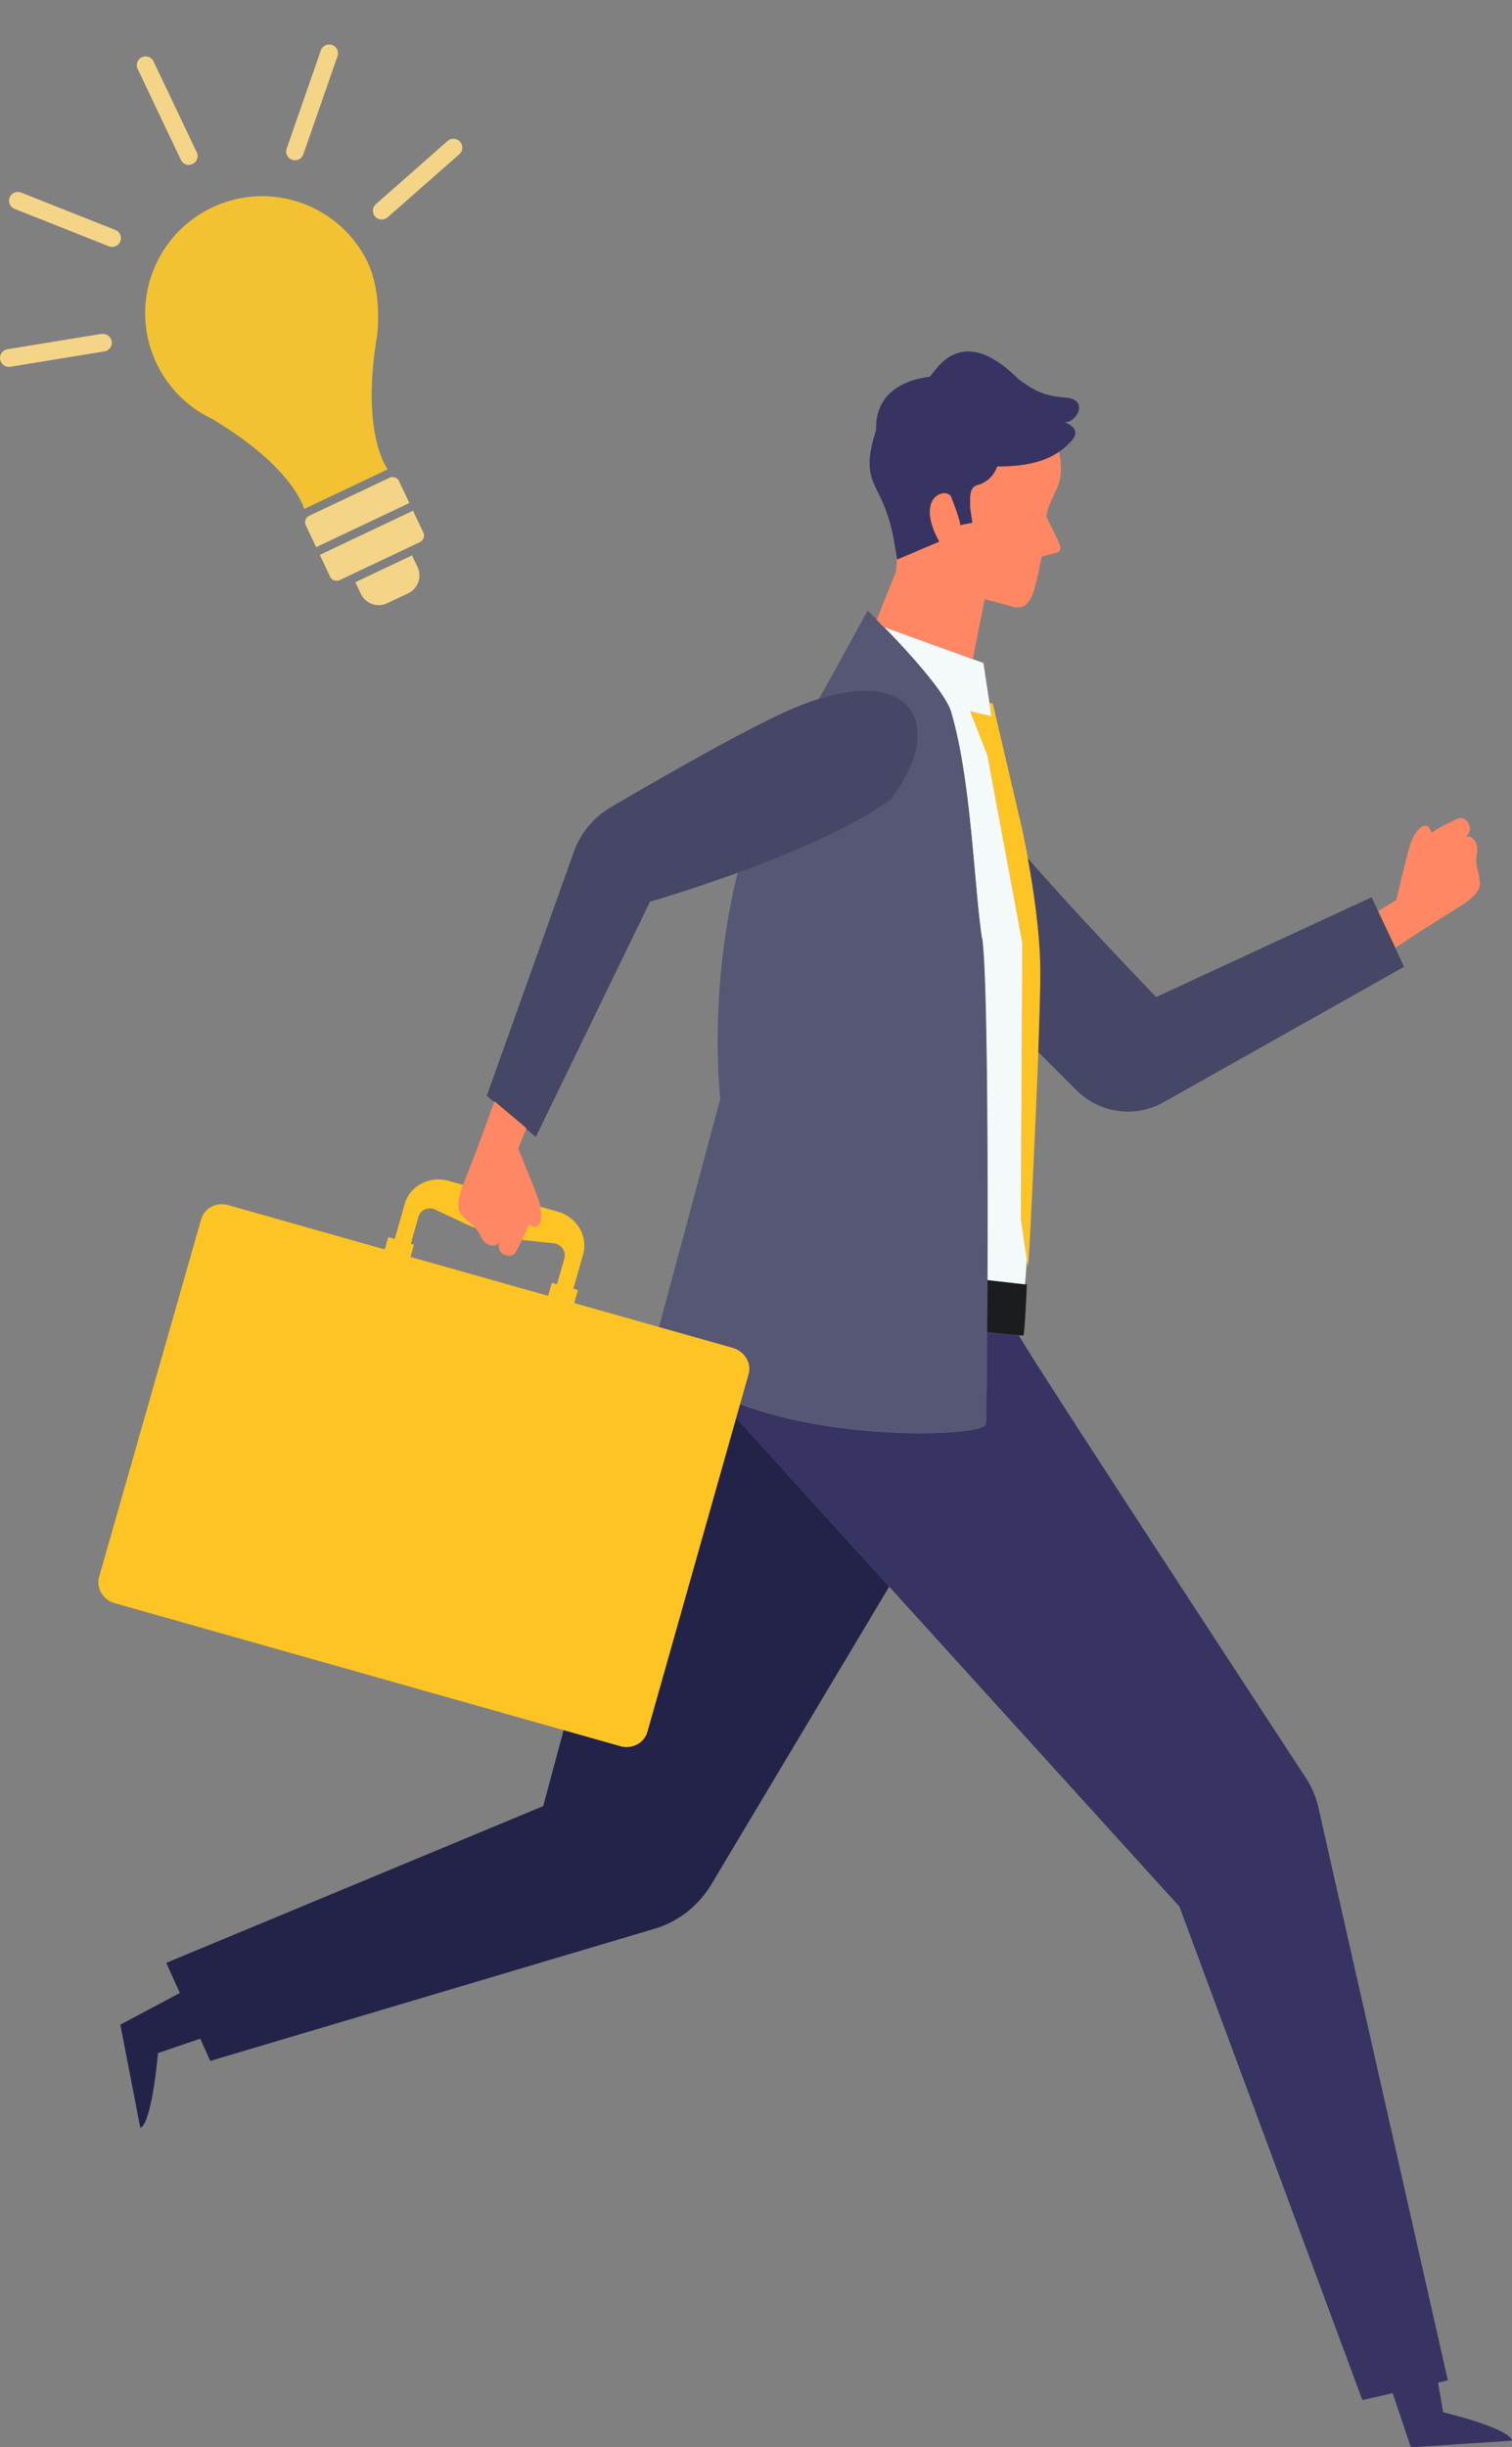 <svg xmlns="http://www.w3.org/2000/svg" width="136" height="220" fill="none"><rect width="100%" height="100%" fill="#808080" stroke="none"/><g clip-path="url(#a)"><path fill="#232349" d="M59.651 122.218 48.86 162.375l-33.903 14.093 1.219 2.711-5.352 2.843 1.795 9.27s.92.155 1.595-6.715l3.8-1.294.898 2.002 39.986-11.892c2.116-.631 3.933-2.058 5.096-3.994l15.988-26.76-15.932-17.556a29.5 29.5 0 0 1-4.399-2.865"/><path fill="#373463" d="m129.808 216.847-.465-2.644.886-.199-11.645-51.519a8.1 8.1 0 0 0-1.152-2.688s-25.826-39.404-25.77-39.736a71 71 0 0 1-2.881-.277c0 1.549-.023 2.943-.034 4.138 0 .851-.022 1.581-.033 2.19-.022 1.095-.033 1.781-.044 1.925-.122 1.161-15.755 1.726-24.607-2.932l15.932 17.556 26.092 28.752 16.453 44.361 2.725-.62 1.64 4.868 9.085-.598s.277-.929-6.182-2.555z"/><path fill="#1A1C1E" d="m92.2 115.448-3.4-.387c0 1.67-.012 3.263-.023 4.712.743.078 2.183.232 2.881.277.222.011.377.011.399 0 .11-.089.31-4.58.31-4.58z"/><path fill="#FEC424" d="M92.454 77.138c-.332-1.803-.61-3.009-.61-3.009l-2.548-10.897-.299-.033.144.974.033.221-1.916-.454 1.55 3.95 3.147 16.87-.132 24.747.542 3.717c.045.299.078.531.1.619.055.332.62-11.051.93-19.27.123-3.297.2-6.085.19-7.401-.034-3.44-.643-7.39-1.13-10.034"/><path fill="#F4F9F9" d="m91.823 109.507.133-24.747-3.147-16.87-1.55-3.95 1.916.454-.033-.221-.144-.974-.4-2.633-.143-.962-8.974-3.252c.454.464.963 1.006 1.517 1.593 1.707 1.836 3.645 4.093 4.343 5.553q.135.266.2.498c1.817 6.106 2.06 15.565 2.78 20.366.455 3.009.522 18.95.477 30.72l3.402.388q.082-.996.166-2.224a494 494 0 0 1-.543-3.717z"/><path fill="#565675" d="M88.322 84.351c-.73-4.801-.964-14.26-2.78-20.366a3 3 0 0 0-.2-.498c-.698-1.449-2.637-3.706-4.343-5.553a82 82 0 0 0-1.518-1.593 6 6 0 0 1-.255-.266c-.709-.719-1.185-1.183-1.185-1.183s-4.188 7.677-4.443 8.02c.642-.2 1.24-.354 1.828-.476 4.598-.951 7.058.72 7.046 3.607 0 .31-.022.641-.077.984-.255 1.427-1.02 3.076-2.327 4.812-1.318.952-2.936 1.87-4.664 2.744-2.903 1.449-6.15 2.766-9.03 3.816-2.714 10.797-1.584 20.389-1.584 20.389l-6.083 22.656c.321.276.643.52.975.774 1.485 1.151 2.947 2.102 4.399 2.865 8.852 4.669 24.485 4.104 24.607 2.932.011-.144.033-.83.044-1.925 0-.609.022-1.339.034-2.19.01-1.184.022-2.589.033-4.138 0-1.449.022-3.042.022-4.713.044-11.759-.022-27.711-.477-30.72z"/><path fill="#464666" d="m125.517 85.225-1.551-3.297-.598-1.26-19.378 8.971s-7.157-7.423-11.545-12.49c.488 2.644 1.097 6.605 1.13 10.034.011 1.316-.066 4.104-.188 7.4 1.263 1.273 2.438 2.435 3.435 3.43 2.116 2.091 5.285 2.523 7.855 1.073l21.616-12.168-.787-1.682z"/><path fill="#FF8764" d="m128.374 83.345 2.992-1.892s1.928-1.084 1.739-2.146c-.055-.299-.033-.598-.188-1.062-.366-1.15.188-1.826-.177-2.5-.432-.797-.92-.487-.92-.487s.742-.575.189-1.35c-.444-.62-1.02-.254-1.02-.254s-1.695.796-2.227 1.206c-.454-1.45-1.573-.1-1.95 1.15-.31 1.029-1.218 4.9-1.218 4.9l-1.629.996 1.551 3.297 2.858-1.88z"/><path fill="#FEC424" d="m65.91 121.178-14.26-4.027.333-1.172-.41-.122.875-3.075c.466-1.637-.554-3.363-2.282-3.85l-9.805-2.766c-1.729-.486-3.501.443-3.967 2.091l-.886 3.131-.587-.166-.31 1.106-14.082-3.982c-1.064-.299-2.15.276-2.438 1.283l-9.174 32.125c-.288 1.007.344 2.08 1.407 2.379l45.47 12.855c1.064.298 2.15-.277 2.438-1.284l9.096-32.147c.288-1.007-.343-2.069-1.407-2.368zm-28.95-9.381.675-2.4c.178-.631.909-.941 1.53-.642l2.547 1.195a17.6 17.6 0 0 0 5.584 1.56l2.493.265c.687.066 1.153.719.975 1.35l-.664 2.334-.466-.133-.332 1.173-12.376-3.496.31-1.106-.288-.078z"/><path fill="#464666" d="M81.311 63.177c-1.24-1.062-3.28-1.338-5.905-.796-.643.133-1.241.287-1.828.475-.71.222-1.374.465-2.028.742-3.955 1.648-12.132 6.35-16.663 9.005-1.507.885-2.67 2.312-3.28 4.004l-7.822 21.904 3.523 2.965.887.741 10.27-21.152c.322-.088 3.734-1.095 7.911-2.61 3.49-1.273 6.537-2.567 9.04-3.817 1.873-.94 3.447-1.859 4.676-2.744h.011c1.275-1.692 2.084-3.363 2.338-4.845.056-.31.078-.63.078-.996 0-1.194-.41-2.19-1.208-2.876"/><path fill="#FF8764" d="m42.997 103.058-1.308 3.374s-.92 2.068-.155 2.799c.21.21.377.453.754.73.964.697.897 1.582 1.584 1.891.809.365 1.02-.188 1.02-.188s-.267.918.62 1.195c.72.221.964-.431.964-.431s.897-1.704 1.085-2.357c1.197.874 1.319-.896.898-2.135-.344-1.018-1.85-4.679-1.85-4.679l.742-1.826-2.87-2.422-1.484 4.038zM94.119 46.385c.344-2.102 1.817-2.61 1.13-5.775-.786.542-2.249 1.261-4.963 1.317a1.9 1.9 0 0 1-.61 0c-.044.133-.11.287-.2.442-.044.078-.099.166-.154.244-.034.044-.056.077-.089.121-.3.365-.742.73-1.43.907-.365.133-.498.454-.542.83-.022.188-.022.387-.022.587v.553l.2 1.371-1.076.222s.034-.332-.786-2.445c-.244-1.04-3.457-.365-1.12 3.927L80.68 50.29c-.045.741-.089 1.217-.155 1.283 0 0-.887 2.169-1.673 4.16.11.11.221.221.343.354.078.088.166.177.255.265l8.032 2.91v-.056l.023.022 1.063-5.354s1.153.288 2.593.697c1.462.343 1.828-1.239 2.194-2.876l.343-1.648 1.152-.31c.754-.166.62-.52.155-1.471l-.92-1.881z"/><path fill="#373463" d="M95.714 37.955c1.12.122 2.216-1.991.277-2.19-1.495-.155-2.415-.255-4.044-1.438l-.332-.233c-5.473-5.487-7.678-.21-8.01-.243h.022l-.067.033c-1.684.188-4.875 1.14-4.753 4.768-1.174 3.629-.366 4.458.476 6.261a15 15 0 0 1 1.108 3.585l.31 1.803 3.779-1.604c-2.338-4.292.875-4.967 1.119-3.927.82 2.113.786 2.444.786 2.444l1.075-.22-.2-1.373v-.553c0-.199 0-.398.023-.586 0-.044.01-.088.022-.144.066-.32.21-.575.52-.697.688-.188 1.142-.542 1.43-.907.033-.044.066-.077.089-.122.055-.077.11-.166.155-.243.088-.166.155-.31.2-.442h.609c2.714-.056 4.176-.775 4.963-1.317.222-.144.388-.276.51-.387.498-.476 1.861-1.505-.045-2.279z"/><path fill="#F2C233" d="M33.105 23.651c-2.494-5.244-8.772-7.486-14.025-4.995-5.252 2.49-7.497 8.759-5.003 14.003a10.5 10.5 0 0 0 4.962 4.982c7.456 4.428 8.315 8.122 8.315 8.122l7.525-3.57s-2.467-3.085-.956-12.052c0-.014.485-3.736-.832-6.49z"/><path fill="#F4D487" d="M29.694 51.85c.153.319.54.457.86.305l7.22-3.418a.647.647 0 0 0 .305-.858l-.929-1.965-8.384 3.971zM35.892 43.258a.65.65 0 0 0-.86-.304l-7.22 3.417a.647.647 0 0 0-.305.858l.929 1.965 8.384-3.971zM31.95 52.349l5.109-2.417.498 1.05a1.773 1.773 0 0 1-.843 2.359l-1.891.894c-.89.421-1.947.034-2.363-.842l-.498-1.05zM9.143 30.016.662 31.399a.797.797 0 0 0-.652.914c.07.387.402.664.776.664h.125l8.481-1.384a.79.79 0 0 0 .652-.913.8.8 0 0 0-.915-.65zM10.377 20.675l-8.481-3.363a.787.787 0 0 0-1.026.443.785.785 0 0 0 .444 1.024l8.481 3.363a.795.795 0 0 0 1.026-.443.785.785 0 0 0-.444-1.024M41.38 12.747a.793.793 0 0 0-1.123-.07l-6.444 5.674a.79.79 0 0 0-.07 1.121.77.77 0 0 0 .596.263c.18 0 .375-.07.527-.194l6.444-5.673a.79.79 0 0 0 .07-1.12M29.873 4.043a.8.8 0 0 0-1.012.484l-3.076 8.828a.797.797 0 0 0 .485 1.01c.083.028.18.042.263.042a.79.79 0 0 0 .749-.526l3.076-8.828a.797.797 0 0 0-.485-1.01M13.813 5.524a.783.783 0 0 0-1.053-.374.78.78 0 0 0-.374 1.052l3.88 8.164c.139.29.416.457.72.457.112 0 .236-.028.333-.084a.78.78 0 0 0 .375-1.051z"/></g><defs><clipPath id="a"><path fill="#fff" d="M0 0h136v220H0z"/></clipPath></defs></svg>